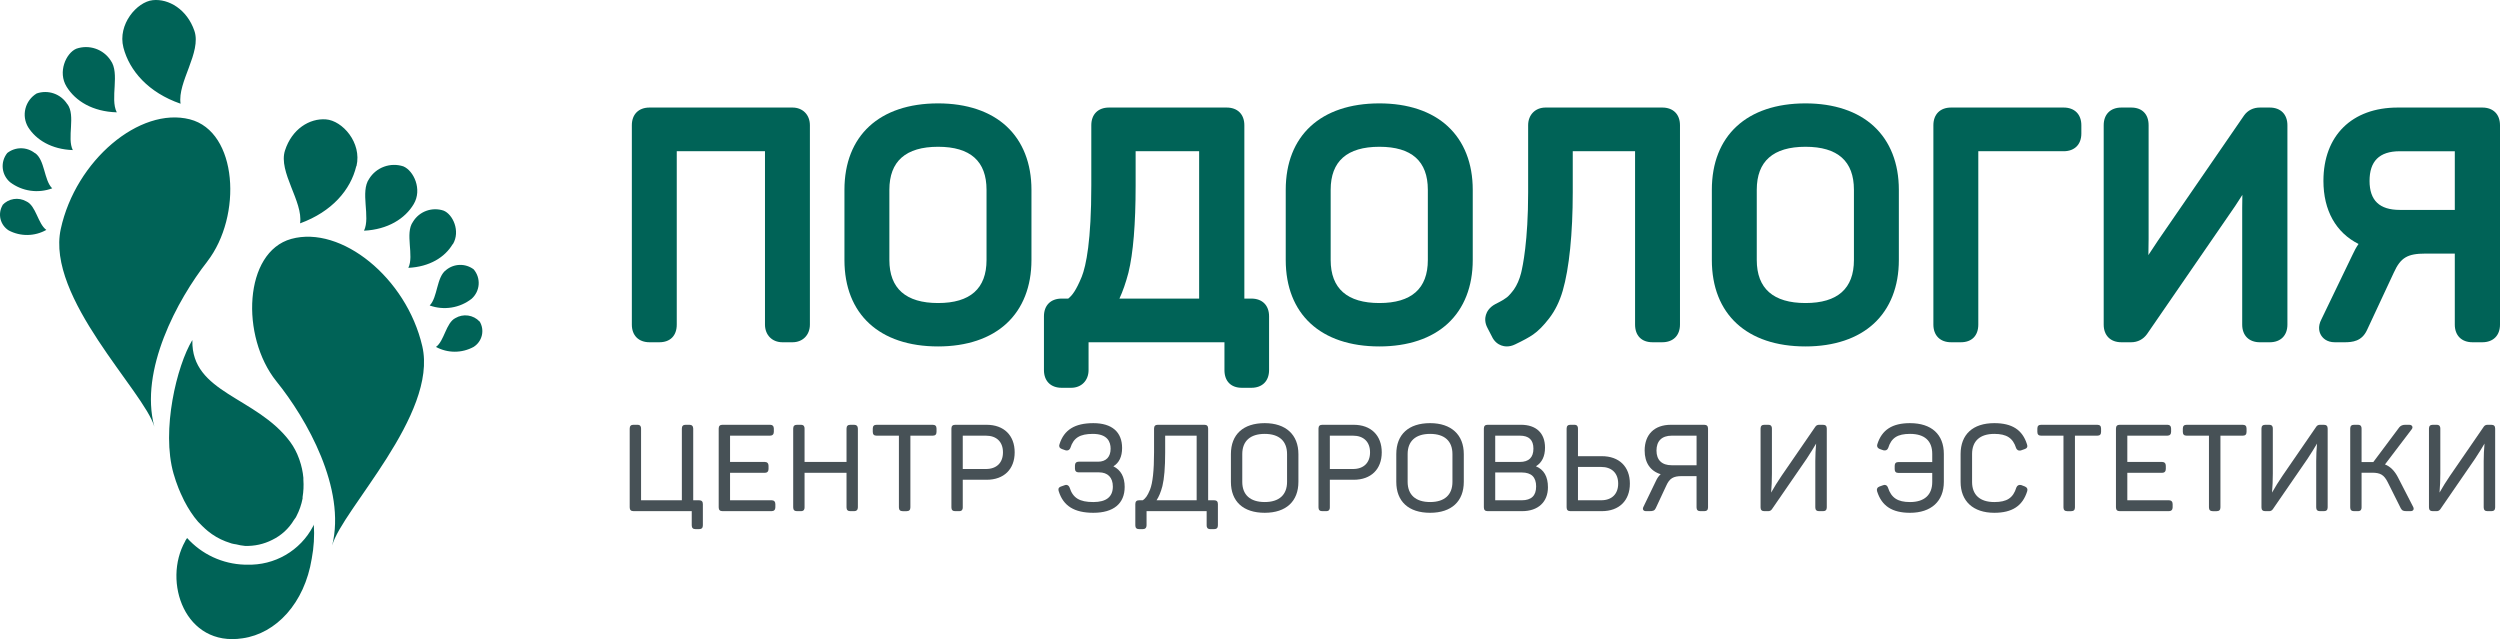 <?xml version="1.0" encoding="UTF-8"?> <svg xmlns="http://www.w3.org/2000/svg" width="266" height="68" viewBox="0 0 266 68" fill="none"><path d="M265.083 45.198H264.669C264.503 45.198 264.372 45.261 264.28 45.389L260.673 50.633C260.265 51.23 259.895 51.827 259.566 52.411C259.622 51.753 259.65 51.073 259.65 50.381V45.602C259.65 45.428 259.609 45.198 259.258 45.198H258.845C258.574 45.198 258.442 45.329 258.442 45.602V53.984C258.442 54.255 258.574 54.388 258.845 54.388H259.258C259.417 54.388 259.551 54.319 259.648 54.184L263.344 48.813C263.757 48.183 264.09 47.648 264.353 47.197C264.295 47.823 264.265 48.449 264.265 49.067V53.984C264.265 54.255 264.397 54.388 264.668 54.388H265.082C265.353 54.388 265.485 54.256 265.485 53.984V45.602C265.485 45.33 265.353 45.198 265.082 45.198H265.083Z" fill="#475156"></path><path d="M118.463 49.616C119.078 49.24 119.391 48.585 119.391 47.666C119.391 45.961 118.304 45.023 116.332 45.023C114.36 45.023 113.212 45.735 112.731 47.263C112.687 47.371 112.684 47.47 112.722 47.558C112.761 47.651 112.845 47.723 112.974 47.772L113.362 47.909L113.379 47.914C113.673 47.981 113.813 47.823 113.878 47.678L113.885 47.661C114.224 46.586 114.896 46.166 116.282 46.166C117.843 46.166 118.17 47.021 118.17 47.739C118.17 48.62 117.683 49.125 116.833 49.125H114.766C114.521 49.125 114.375 49.276 114.375 49.529V49.867C114.375 50.115 114.518 50.258 114.766 50.258H116.933C117.87 50.258 118.407 50.809 118.407 51.769C118.407 52.863 117.709 53.418 116.331 53.418C114.864 53.418 114.157 52.988 113.806 51.877C113.744 51.717 113.649 51.649 113.581 51.619C113.517 51.592 113.413 51.572 113.286 51.625L112.9 51.761C112.565 51.872 112.592 52.097 112.652 52.277C113.14 53.835 114.309 54.561 116.331 54.561C118.481 54.561 119.665 53.582 119.665 51.806C119.665 50.746 119.261 50.011 118.463 49.616Z" fill="#475156"></path><path d="M129.182 53.229H128.546V45.6C128.546 45.329 128.414 45.196 128.142 45.196H123.195C122.924 45.196 122.791 45.328 122.791 45.6V48.139C122.791 50.053 122.647 51.384 122.364 52.096C122.078 52.787 121.883 53.024 121.593 53.228H121.203C120.931 53.228 120.798 53.36 120.798 53.632V55.897C120.798 56.168 120.93 56.3 121.203 56.3H121.603C121.849 56.3 121.994 56.149 121.994 55.897V54.386H128.388V55.897C128.388 56.07 128.429 56.3 128.78 56.3H129.181C129.452 56.3 129.585 56.168 129.585 55.897V53.632C129.585 53.361 129.453 53.228 129.181 53.228L129.182 53.229ZM127.324 46.354V53.229H123.056C123.305 52.86 123.514 52.354 123.681 51.718C123.875 50.929 123.974 49.726 123.974 48.141V46.354H127.324Z" fill="#475156"></path><path d="M255.162 50.824C254.795 50.103 254.335 49.64 253.761 49.416L256.597 45.685C256.683 45.584 256.708 45.465 256.663 45.364C256.64 45.315 256.565 45.198 256.353 45.198H255.902C255.638 45.198 255.429 45.288 255.279 45.472L252.519 49.164H251.271V45.602C251.271 45.428 251.23 45.198 250.881 45.198H250.467C250.196 45.198 250.063 45.329 250.063 45.602V53.984C250.063 54.255 250.195 54.388 250.467 54.388H250.881C251.231 54.388 251.271 54.157 251.271 53.984V50.296H252.395C253.277 50.296 253.664 50.531 254.049 51.299L255.441 54.08C255.582 54.343 255.744 54.386 256.077 54.386H256.478C256.624 54.386 256.725 54.341 256.779 54.253C256.833 54.162 256.823 54.047 256.751 53.914L255.161 50.824H255.162Z" fill="#475156"></path><path d="M104.977 45.198H101.634C101.362 45.198 101.23 45.329 101.23 45.602V53.984C101.23 54.255 101.361 54.388 101.634 54.388H102.047C102.398 54.388 102.438 54.157 102.438 53.984V51.047H104.977C106.818 51.047 107.961 49.928 107.961 48.128C107.961 46.328 106.818 45.198 104.977 45.198ZM102.438 46.355H104.902C106.038 46.355 106.716 47.018 106.716 48.128C106.716 49.239 106.038 49.902 104.902 49.902H102.438V46.355Z" fill="#475156"></path><path d="M134.567 45.022C132.28 45.022 130.969 46.222 130.969 48.316V51.268C130.969 53.36 132.28 54.561 134.567 54.561C136.853 54.561 138.151 53.33 138.151 51.268V48.316C138.151 46.254 136.811 45.022 134.567 45.022ZM134.567 53.417C133.026 53.417 132.178 52.654 132.178 51.268V48.316C132.178 46.93 133.026 46.166 134.567 46.166C136.107 46.166 136.943 46.93 136.943 48.316V51.268C136.943 52.654 136.099 53.417 134.567 53.417Z" fill="#475156"></path><path d="M99.242 45.198H93.267C92.996 45.198 92.863 45.329 92.863 45.602V45.952C92.863 46.223 92.995 46.356 93.267 46.356H95.644V53.985C95.644 54.256 95.775 54.389 96.048 54.389H96.461C96.733 54.389 96.865 54.257 96.865 53.985V46.356H99.242C99.513 46.356 99.646 46.224 99.646 45.952V45.602C99.646 45.33 99.514 45.198 99.242 45.198Z" fill="#475156"></path><path d="M193.963 45.198H193.55C193.383 45.198 193.253 45.261 193.161 45.389L189.554 50.633C189.146 51.23 188.776 51.827 188.448 52.411C188.504 51.753 188.532 51.073 188.532 50.381V45.602C188.532 45.428 188.491 45.198 188.141 45.198H187.728C187.457 45.198 187.324 45.329 187.324 45.602V53.984C187.324 54.255 187.456 54.388 187.728 54.388H188.141C188.3 54.388 188.434 54.319 188.531 54.184L192.228 48.813C192.64 48.182 192.973 47.648 193.236 47.197C193.178 47.823 193.148 48.449 193.148 49.067V53.984C193.148 54.255 193.28 54.388 193.552 54.388H193.966C194.237 54.388 194.37 54.256 194.37 53.984V45.602C194.37 45.33 194.238 45.198 193.966 45.198H193.963Z" fill="#475156"></path><path d="M74.381 53.229H73.758V45.6C73.758 45.347 73.611 45.196 73.367 45.196H72.954C72.682 45.196 72.55 45.328 72.55 45.6V53.229H68.209V45.6C68.209 45.426 68.168 45.196 67.817 45.196H67.404C67.133 45.196 67 45.328 67 45.6V53.982C67 54.254 67.132 54.386 67.404 54.386H73.601V55.897C73.601 56.168 73.733 56.3 74.005 56.3H74.381C74.652 56.3 74.785 56.168 74.785 55.897V53.632C74.785 53.361 74.653 53.228 74.381 53.228V53.229Z" fill="#475156"></path><path d="M90.888 45.198H90.475C90.203 45.198 90.07 45.329 90.07 45.602V49.151H85.605V45.602C85.605 45.428 85.564 45.198 85.213 45.198H84.8C84.529 45.198 84.396 45.329 84.396 45.602V53.984C84.396 54.255 84.528 54.388 84.8 54.388H85.213C85.564 54.388 85.605 54.157 85.605 53.984V50.308H90.07V53.984C90.07 54.255 90.202 54.388 90.475 54.388H90.888C91.133 54.388 91.278 54.237 91.278 53.984V45.602C91.278 45.349 91.132 45.198 90.888 45.198Z" fill="#475156"></path><path d="M82.108 53.229H77.677V50.308H81.382C81.627 50.308 81.772 50.157 81.772 49.904V49.554C81.772 49.301 81.626 49.151 81.382 49.151H77.677V46.354H81.945C82.19 46.354 82.336 46.203 82.336 45.95V45.6C82.336 45.347 82.19 45.196 81.945 45.196H76.872C76.6 45.196 76.469 45.328 76.469 45.6V53.982C76.469 54.254 76.6 54.386 76.872 54.386H82.107C82.352 54.386 82.498 54.235 82.498 53.982V53.632C82.498 53.379 82.351 53.228 82.107 53.228L82.108 53.229Z" fill="#475156"></path><path d="M215.454 51.763L215.066 51.614L215.048 51.608C214.822 51.551 214.634 51.645 214.544 51.861L214.539 51.874C214.198 52.985 213.539 53.418 212.194 53.418C210.669 53.418 209.829 52.659 209.829 51.281V48.303C209.829 46.925 210.669 46.166 212.194 46.166C213.505 46.166 214.177 46.603 214.514 47.674L214.521 47.691C214.587 47.836 214.728 47.993 215.021 47.926L215.423 47.785C215.517 47.753 215.633 47.702 215.684 47.585C215.73 47.48 215.703 47.364 215.67 47.269C215.19 45.736 214.085 45.022 212.193 45.022C209.914 45.022 208.607 46.222 208.607 48.316V51.268C208.607 53.33 209.947 54.561 212.193 54.561C214.095 54.561 215.208 53.831 215.694 52.267C215.769 52.041 215.683 51.858 215.453 51.763H215.454Z" fill="#475156"></path><path d="M163.422 49.614C164.064 49.219 164.39 48.552 164.39 47.627C164.39 46.082 163.453 45.196 161.82 45.196H158.287C158.016 45.196 157.883 45.328 157.883 45.6V53.982C157.883 54.254 158.015 54.386 158.287 54.386H161.957C163.651 54.386 164.702 53.412 164.702 51.843C164.702 50.711 164.272 49.962 163.422 49.614ZM161.706 49.151H159.091V46.354H161.706C162.681 46.354 163.156 46.808 163.156 47.74C163.156 48.672 162.668 49.151 161.706 49.151ZM163.444 51.756C163.444 52.255 163.32 52.616 163.066 52.86C162.808 53.106 162.424 53.23 161.919 53.23H159.091V50.272H161.919C162.422 50.272 162.808 50.396 163.064 50.64C163.32 50.897 163.445 51.262 163.445 51.758L163.444 51.756Z" fill="#475156"></path><path d="M247.261 45.198H246.848C246.68 45.198 246.55 45.261 246.458 45.389L242.851 50.633C242.444 51.23 242.073 51.827 241.744 52.411C241.8 51.753 241.828 51.073 241.828 50.381V45.602C241.828 45.428 241.788 45.198 241.437 45.198H241.024C240.752 45.198 240.62 45.329 240.62 45.602V53.984C240.62 54.255 240.752 54.388 241.024 54.388H241.437C241.596 54.388 241.73 54.319 241.826 54.184L245.523 48.813C245.935 48.183 246.269 47.648 246.531 47.197C246.473 47.823 246.444 48.449 246.444 49.067V53.984C246.444 54.255 246.575 54.388 246.848 54.388H247.261C247.532 54.388 247.664 54.256 247.664 53.984V45.602C247.664 45.33 247.532 45.198 247.261 45.198Z" fill="#475156"></path><path d="M181.332 45.198H177.775C176.032 45.198 174.991 46.223 174.991 47.94C174.991 49.235 175.594 50.117 176.698 50.457C176.493 50.634 176.32 50.88 176.183 51.189L174.87 53.91C174.796 54.047 174.786 54.163 174.841 54.254C174.893 54.341 174.991 54.385 175.13 54.385H175.531C175.865 54.385 176.047 54.339 176.171 54.072L177.299 51.657C177.642 50.9 178.04 50.659 178.938 50.659H180.513V53.984C180.513 54.255 180.645 54.388 180.917 54.388H181.33C181.602 54.388 181.735 54.256 181.735 53.984V45.602C181.735 45.33 181.603 45.198 181.33 45.198H181.332ZM180.515 46.355V49.502H177.863C176.823 49.502 176.25 48.947 176.25 47.941C176.25 46.935 176.807 46.356 177.863 46.356H180.515V46.355Z" fill="#475156"></path><path d="M203.226 45.022C201.334 45.022 200.229 45.735 199.748 47.266C199.673 47.491 199.759 47.675 199.993 47.771L200.381 47.908L200.399 47.913C200.638 47.968 200.827 47.876 200.905 47.66C201.243 46.585 201.895 46.165 203.227 46.165C204.773 46.165 205.59 46.9 205.59 48.289V49.163H201.999C201.728 49.163 201.595 49.294 201.595 49.566V49.917C201.595 50.188 201.727 50.321 201.999 50.321H205.59V51.281C205.59 52.659 204.75 53.418 203.227 53.418C201.915 53.418 201.235 52.973 200.878 51.877C200.828 51.746 200.753 51.659 200.656 51.618C200.568 51.581 200.469 51.583 200.37 51.625L199.978 51.764C199.741 51.855 199.65 52.038 199.724 52.278C200.212 53.837 201.326 54.562 203.227 54.562C205.479 54.562 206.825 53.331 206.825 51.269V48.304C206.825 46.22 205.513 45.023 203.227 45.023L203.226 45.022Z" fill="#475156"></path><path d="M170.436 48.538H167.896V45.6C167.896 45.426 167.855 45.196 167.505 45.196H167.092C166.821 45.196 166.688 45.328 166.688 45.6V53.982C166.688 54.254 166.82 54.386 167.092 54.386H170.436C172.276 54.386 173.419 53.263 173.419 51.456C173.419 49.648 172.276 48.538 170.436 48.538ZM172.174 51.456C172.174 52.566 171.496 53.229 170.361 53.229H167.896V49.682H170.361C171.496 49.682 172.174 50.345 172.174 51.456Z" fill="#475156"></path><path d="M223.151 45.198H217.177C216.905 45.198 216.774 45.329 216.774 45.602V45.952C216.774 46.223 216.905 46.356 217.177 46.356H219.553V53.985C219.553 54.256 219.685 54.389 219.957 54.389H220.37C220.642 54.389 220.774 54.257 220.774 53.985V46.356H223.15C223.421 46.356 223.554 46.224 223.554 45.952V45.602C223.554 45.33 223.422 45.198 223.15 45.198H223.151Z" fill="#475156"></path><path d="M144.034 45.198H140.691C140.419 45.198 140.288 45.329 140.288 45.602V53.984C140.288 54.255 140.419 54.388 140.691 54.388H141.104C141.455 54.388 141.495 54.157 141.495 53.984V51.047H144.034C145.875 51.047 147.018 49.928 147.018 48.128C147.018 46.328 145.875 45.198 144.034 45.198ZM145.773 48.128C145.773 49.239 145.095 49.902 143.959 49.902H141.495V46.355H143.959C145.095 46.355 145.773 47.018 145.773 48.128Z" fill="#475156"></path><path d="M238.631 45.198H232.657C232.386 45.198 232.253 45.329 232.253 45.602V45.952C232.253 46.223 232.385 46.356 232.657 46.356H235.033V53.985C235.033 54.256 235.165 54.389 235.436 54.389H235.85C236.121 54.389 236.254 54.257 236.254 53.985V46.356H238.63C238.902 46.356 239.033 46.224 239.033 45.952V45.602C239.033 45.33 238.902 45.198 238.63 45.198H238.631Z" fill="#475156"></path><path d="M152.163 45.022C149.877 45.022 148.565 46.222 148.565 48.316V51.268C148.565 53.36 149.877 54.561 152.163 54.561C154.45 54.561 155.748 53.33 155.748 51.268V48.316C155.748 46.254 154.408 45.022 152.163 45.022ZM154.54 48.316V51.268C154.54 52.654 153.696 53.417 152.163 53.417C150.631 53.417 149.773 52.654 149.773 51.268V48.316C149.773 46.93 150.622 46.166 152.163 46.166C153.705 46.166 154.54 46.93 154.54 48.316Z" fill="#475156"></path><path d="M230.778 53.229H226.347V50.308H230.052C230.297 50.308 230.442 50.157 230.442 49.904V49.554C230.442 49.301 230.296 49.151 230.052 49.151H226.347V46.354H230.615C230.86 46.354 231.005 46.203 231.005 45.95V45.6C231.005 45.347 230.859 45.196 230.615 45.196H225.542C225.271 45.196 225.138 45.328 225.138 45.6V53.982C225.138 54.254 225.27 54.386 225.542 54.386H230.777C231.022 54.386 231.169 54.235 231.169 53.982V53.632C231.169 53.379 231.022 53.228 230.777 53.228L230.778 53.229Z" fill="#475156"></path><path d="M107.097 13.442C105.372 11.845 102.854 11 99.814 11C93.574 11 89.849 14.438 89.849 20.194V27.666C89.849 33.423 93.574 36.861 99.814 36.861C102.854 36.861 105.372 36.016 107.097 34.419C108.831 32.813 109.747 30.478 109.747 27.667V20.196C109.747 17.384 108.831 15.05 107.097 13.444V13.442ZM94.629 20.194C94.629 17.157 96.373 15.617 99.814 15.617C103.255 15.617 104.967 17.157 104.967 20.194V27.666C104.967 30.703 103.233 32.243 99.814 32.243C96.394 32.243 94.629 30.703 94.629 27.666V20.194Z" fill="#006357"></path><path d="M84.324 11.443H69.112C67.95 11.443 67.228 12.164 67.228 13.324V34.535C67.228 35.696 67.949 36.416 69.111 36.416H70.156C71.316 36.416 72.007 35.713 72.007 34.535V16.091H81.394V34.535C81.394 35.642 82.155 36.416 83.245 36.416H84.322C85.412 36.416 86.173 35.642 86.173 34.535V13.324C86.173 12.217 85.412 11.443 84.322 11.443H84.324Z" fill="#006357"></path><path d="M133.148 31.768H132.399V13.324C132.399 12.164 131.678 11.443 130.517 11.443H117.997C116.836 11.443 116.115 12.164 116.115 13.324V19.751C116.115 25.631 115.562 28.269 115.097 29.447C114.495 30.896 114.099 31.417 113.662 31.769H112.959C111.797 31.769 111.076 32.489 111.076 33.65V39.38C111.076 40.541 111.797 41.261 112.959 41.261H113.973C115.063 41.261 115.823 40.487 115.823 39.38V36.417H130.282V39.38C130.282 40.558 130.973 41.261 132.133 41.261H133.146C134.308 41.261 135.029 40.541 135.029 39.38V33.65C135.029 32.489 134.308 31.769 133.146 31.769L133.148 31.768ZM120.062 29.027L120.066 29.009C120.574 26.947 120.831 23.831 120.831 19.751V16.091H127.588V31.768H119.109C119.47 30.987 119.786 30.076 120.062 29.027Z" fill="#006357"></path><path d="M219.575 11.443H207.594C206.433 11.443 205.712 12.164 205.712 13.324V34.535C205.712 35.696 206.433 36.416 207.594 36.416H208.64C209.799 36.416 210.491 35.713 210.491 34.535V16.091H219.573C220.735 16.091 221.456 15.371 221.456 14.211V13.324C221.456 12.164 220.735 11.443 219.573 11.443H219.575Z" fill="#006357"></path><path d="M154.05 13.442C152.326 11.844 149.808 11 146.767 11C140.527 11 136.802 14.438 136.802 20.194V27.666C136.802 33.423 140.527 36.861 146.767 36.861C149.808 36.861 152.326 36.016 154.05 34.419C155.784 32.813 156.7 30.478 156.7 27.667V20.196C156.7 17.384 155.784 15.05 154.05 13.444V13.442ZM141.583 20.194C141.583 17.157 143.327 15.617 146.768 15.617C150.21 15.617 151.922 17.157 151.922 20.194V27.666C151.922 30.703 150.188 32.243 146.768 32.243C143.349 32.243 141.583 30.703 141.583 27.666V20.194Z" fill="#006357"></path><path d="M264.119 11.443H255.118C250.243 11.443 247.213 14.433 247.213 19.245C247.213 22.401 248.549 24.753 250.948 25.958C250.71 26.302 250.497 26.686 250.307 27.111L246.999 33.973C246.572 34.787 246.79 35.382 246.959 35.664C247.127 35.945 247.542 36.417 248.431 36.417H249.444C250.314 36.417 251.288 36.317 251.845 35.127L254.696 29.017L254.702 29.004C255.422 27.416 256.145 26.982 258.065 26.982H261.19V34.535C261.19 35.696 261.91 36.416 263.072 36.416H264.118C265.279 36.416 266 35.696 266 34.535V13.324C266 12.164 265.279 11.443 264.118 11.443H264.119ZM261.191 16.091V22.334H255.34C253.174 22.334 252.12 21.324 252.12 19.245C252.12 17.166 253.143 16.092 255.34 16.092H261.191V16.091Z" fill="#006357"></path><path d="M241.498 11.443H240.452C239.754 11.443 239.157 11.742 238.77 12.283L229.627 25.57C229.269 26.094 228.923 26.617 228.589 27.139C228.604 26.568 228.612 25.994 228.612 25.417V13.324C228.612 12.146 227.921 11.443 226.761 11.443H225.716C224.554 11.443 223.833 12.164 223.833 13.324V34.535C223.833 35.696 224.554 36.416 225.716 36.416H226.761C227.444 36.416 228.041 36.106 228.443 35.546L237.805 21.945L237.822 21.921C238.09 21.51 238.345 21.115 238.588 20.736C238.576 21.19 238.57 21.643 238.57 22.094V34.537C238.57 35.697 239.291 36.417 240.452 36.417H241.498C242.66 36.417 243.381 35.697 243.381 34.537V13.324C243.381 12.164 242.66 11.443 241.498 11.443Z" fill="#006357"></path><path d="M199.388 13.442C197.664 11.844 195.145 11 192.105 11C185.865 11 182.14 14.438 182.14 20.194V27.666C182.14 33.423 185.865 36.861 192.105 36.861C195.145 36.861 197.664 36.016 199.388 34.419C201.122 32.813 202.038 30.478 202.038 27.667V20.196C202.038 17.384 201.122 15.05 199.388 13.444V13.442ZM186.92 20.194C186.92 17.157 188.665 15.617 192.105 15.617C195.545 15.617 197.258 17.157 197.258 20.194V27.666C197.258 30.703 195.525 32.243 192.105 32.243C188.685 32.243 186.92 30.703 186.92 27.666V20.194Z" fill="#006357"></path><path d="M176.869 11.443H164.444C163.355 11.443 162.594 12.217 162.594 13.324V20.479C162.594 25.654 162.016 28.365 161.841 29.062C161.665 29.74 161.417 30.312 161.08 30.806C160.616 31.434 160.347 31.629 160.297 31.662L160.223 31.715C160.086 31.822 159.784 32.018 159.132 32.343L159.098 32.36C158.452 32.707 158.199 33.176 158.1 33.508C158.006 33.824 157.959 34.321 158.269 34.897L158.72 35.767C158.99 36.369 159.416 36.636 159.732 36.753C159.888 36.811 160.089 36.859 160.327 36.859C160.585 36.859 160.886 36.803 161.219 36.638C162.105 36.215 162.694 35.892 163.126 35.593C163.667 35.218 164.224 34.657 164.829 33.873C165.457 33.062 165.944 32.07 166.277 30.926C166.963 28.565 167.341 24.844 167.341 20.446V16.09H173.971V34.534C173.971 35.712 174.664 36.415 175.822 36.415H176.867C178.029 36.415 178.75 35.695 178.75 34.534V13.324C178.75 12.164 178.029 11.443 176.867 11.443H176.869Z" fill="#006357"></path><path d="M19.707 57.581C17.275 61.882 19.675 68.863 25.814 67.914C29.366 67.41 32.403 64.2 33.17 59.434C33.395 58.238 33.469 57.019 33.392 55.804C33.392 55.876 33.333 55.953 33.3 56.018C32.635 57.281 31.624 58.333 30.384 59.051C29.144 59.77 27.724 60.127 26.289 60.08H26.016C24.858 60.043 23.719 59.772 22.669 59.285C21.619 58.798 20.68 58.103 19.909 57.245C19.844 57.355 19.766 57.445 19.707 57.561V57.581ZM20.455 36.197C18.816 38.897 17.145 45.775 18.465 50.392C18.621 50.935 18.797 51.452 18.992 51.942C19.135 52.317 19.304 52.659 19.466 53.002C19.512 53.098 19.558 53.202 19.603 53.292C19.812 53.698 20.042 54.092 20.292 54.474V54.474C20.532 54.843 20.797 55.194 21.086 55.527C21.086 55.527 21.197 55.63 21.248 55.688C21.431 55.888 21.626 56.069 21.821 56.25L22.12 56.508C22.682 56.969 23.314 57.337 23.993 57.6C24.208 57.684 24.429 57.761 24.644 57.826C24.858 57.891 24.962 57.884 25.118 57.916C25.427 57.998 25.743 58.054 26.061 58.084V58.084C27.072 58.12 28.076 57.898 28.975 57.438C29.924 56.977 30.717 56.253 31.258 55.352C31.338 55.253 31.412 55.15 31.479 55.042C31.504 55.001 31.526 54.958 31.544 54.913C31.851 54.323 32.07 53.693 32.195 53.04V52.892C32.295 52.279 32.324 51.657 32.279 51.038V50.838C32.221 50.195 32.083 49.562 31.87 48.952L31.818 48.804C31.591 48.165 31.274 47.563 30.875 47.015C27.304 42.19 20.345 41.848 20.468 36.216L20.455 36.197ZM0.28 21.827C0.014 22.272 -0.066 22.802 0.055 23.305C0.177 23.807 0.49 24.243 0.93 24.52C1.548 24.846 2.238 25.012 2.937 25.001C3.637 24.991 4.322 24.806 4.93 24.462C4.032 23.816 3.831 21.879 2.803 21.427C2.396 21.194 1.921 21.107 1.457 21.18C0.993 21.253 0.568 21.481 0.254 21.827H0.28ZM3.694 16.279C3.278 15.953 2.764 15.775 2.234 15.775C1.704 15.775 1.19 15.953 0.774 16.279C0.408 16.736 0.235 17.316 0.292 17.897C0.349 18.478 0.631 19.014 1.08 19.392C1.71 19.867 2.451 20.175 3.233 20.288C4.016 20.401 4.814 20.315 5.554 20.038C4.67 19.179 4.787 17.009 3.72 16.279H3.694ZM7.154 11.074C6.821 10.548 6.318 10.149 5.727 9.944C5.137 9.739 4.493 9.739 3.902 9.944C3.307 10.303 2.878 10.88 2.708 11.551C2.537 12.221 2.639 12.931 2.992 13.528C3.831 14.871 5.476 15.892 7.746 15.969C7.096 14.678 8.078 12.288 7.167 11.074H7.154ZM12.416 11.933C11.688 10.48 12.787 7.8 11.766 6.417C11.384 5.836 10.817 5.398 10.156 5.175C9.494 4.951 8.776 4.954 8.117 5.184C7.018 5.655 6.127 7.67 7.083 9.22C8.039 10.77 9.873 11.875 12.416 11.952V11.933ZM20.683 3.279C19.902 0.999 17.951 -0.157 16.26 0.017C14.569 0.192 12.494 2.601 13.132 5.061C13.769 7.522 15.785 9.853 19.213 11.035C18.862 8.749 21.463 5.565 20.683 3.279ZM22.055 27.82C25.795 22.983 25.307 13.999 20.195 12.695C14.875 11.339 8.052 17.067 6.465 24.365C4.878 31.663 15.343 41.661 16.422 45.394C14.816 39.413 18.862 31.896 22.055 27.827V27.82ZM30.998 25.418C25.931 26.813 25.58 35.803 29.405 40.569C32.657 44.586 36.839 52.001 35.343 58.039C36.357 54.267 46.621 44.115 44.93 36.83C43.239 29.545 36.299 23.965 30.998 25.418V25.418ZM37.931 17.668C38.517 15.175 36.429 12.831 34.679 12.701C32.93 12.572 31.057 13.728 30.322 16.015C29.587 18.301 32.273 21.459 31.928 23.765C35.33 22.525 37.307 20.193 37.905 17.687L37.931 17.668ZM44.019 21.717C44.949 20.154 44.019 18.159 42.913 17.7C42.246 17.482 41.524 17.494 40.864 17.735C40.204 17.975 39.645 18.429 39.278 19.024C38.296 20.419 39.44 23.08 38.731 24.546C41.274 24.423 43.109 23.254 44.019 21.717V21.717ZM48.188 25.98C49.008 24.598 48.188 22.802 47.193 22.408C46.596 22.209 45.948 22.218 45.356 22.434C44.765 22.65 44.266 23.06 43.941 23.597C43.056 24.824 44.084 27.2 43.447 28.498C45.717 28.389 47.349 27.362 48.162 25.98H48.188ZM50.178 31.792C50.618 31.401 50.887 30.855 50.929 30.271C50.97 29.686 50.78 29.108 50.4 28.66C49.977 28.342 49.459 28.174 48.929 28.185C48.399 28.196 47.888 28.383 47.479 28.718C46.432 29.461 46.582 31.631 45.717 32.503C46.46 32.77 47.26 32.845 48.04 32.721C48.821 32.597 49.557 32.277 50.178 31.792V31.792ZM51.017 34.201C50.697 33.861 50.268 33.64 49.803 33.574C49.339 33.508 48.865 33.602 48.461 33.84C47.447 34.343 47.278 36.281 46.387 36.914C47 37.247 47.688 37.422 48.387 37.422C49.086 37.422 49.773 37.247 50.387 36.914C50.83 36.637 51.146 36.198 51.267 35.692C51.389 35.187 51.306 34.654 51.037 34.208" fill="#006357"></path></svg> 